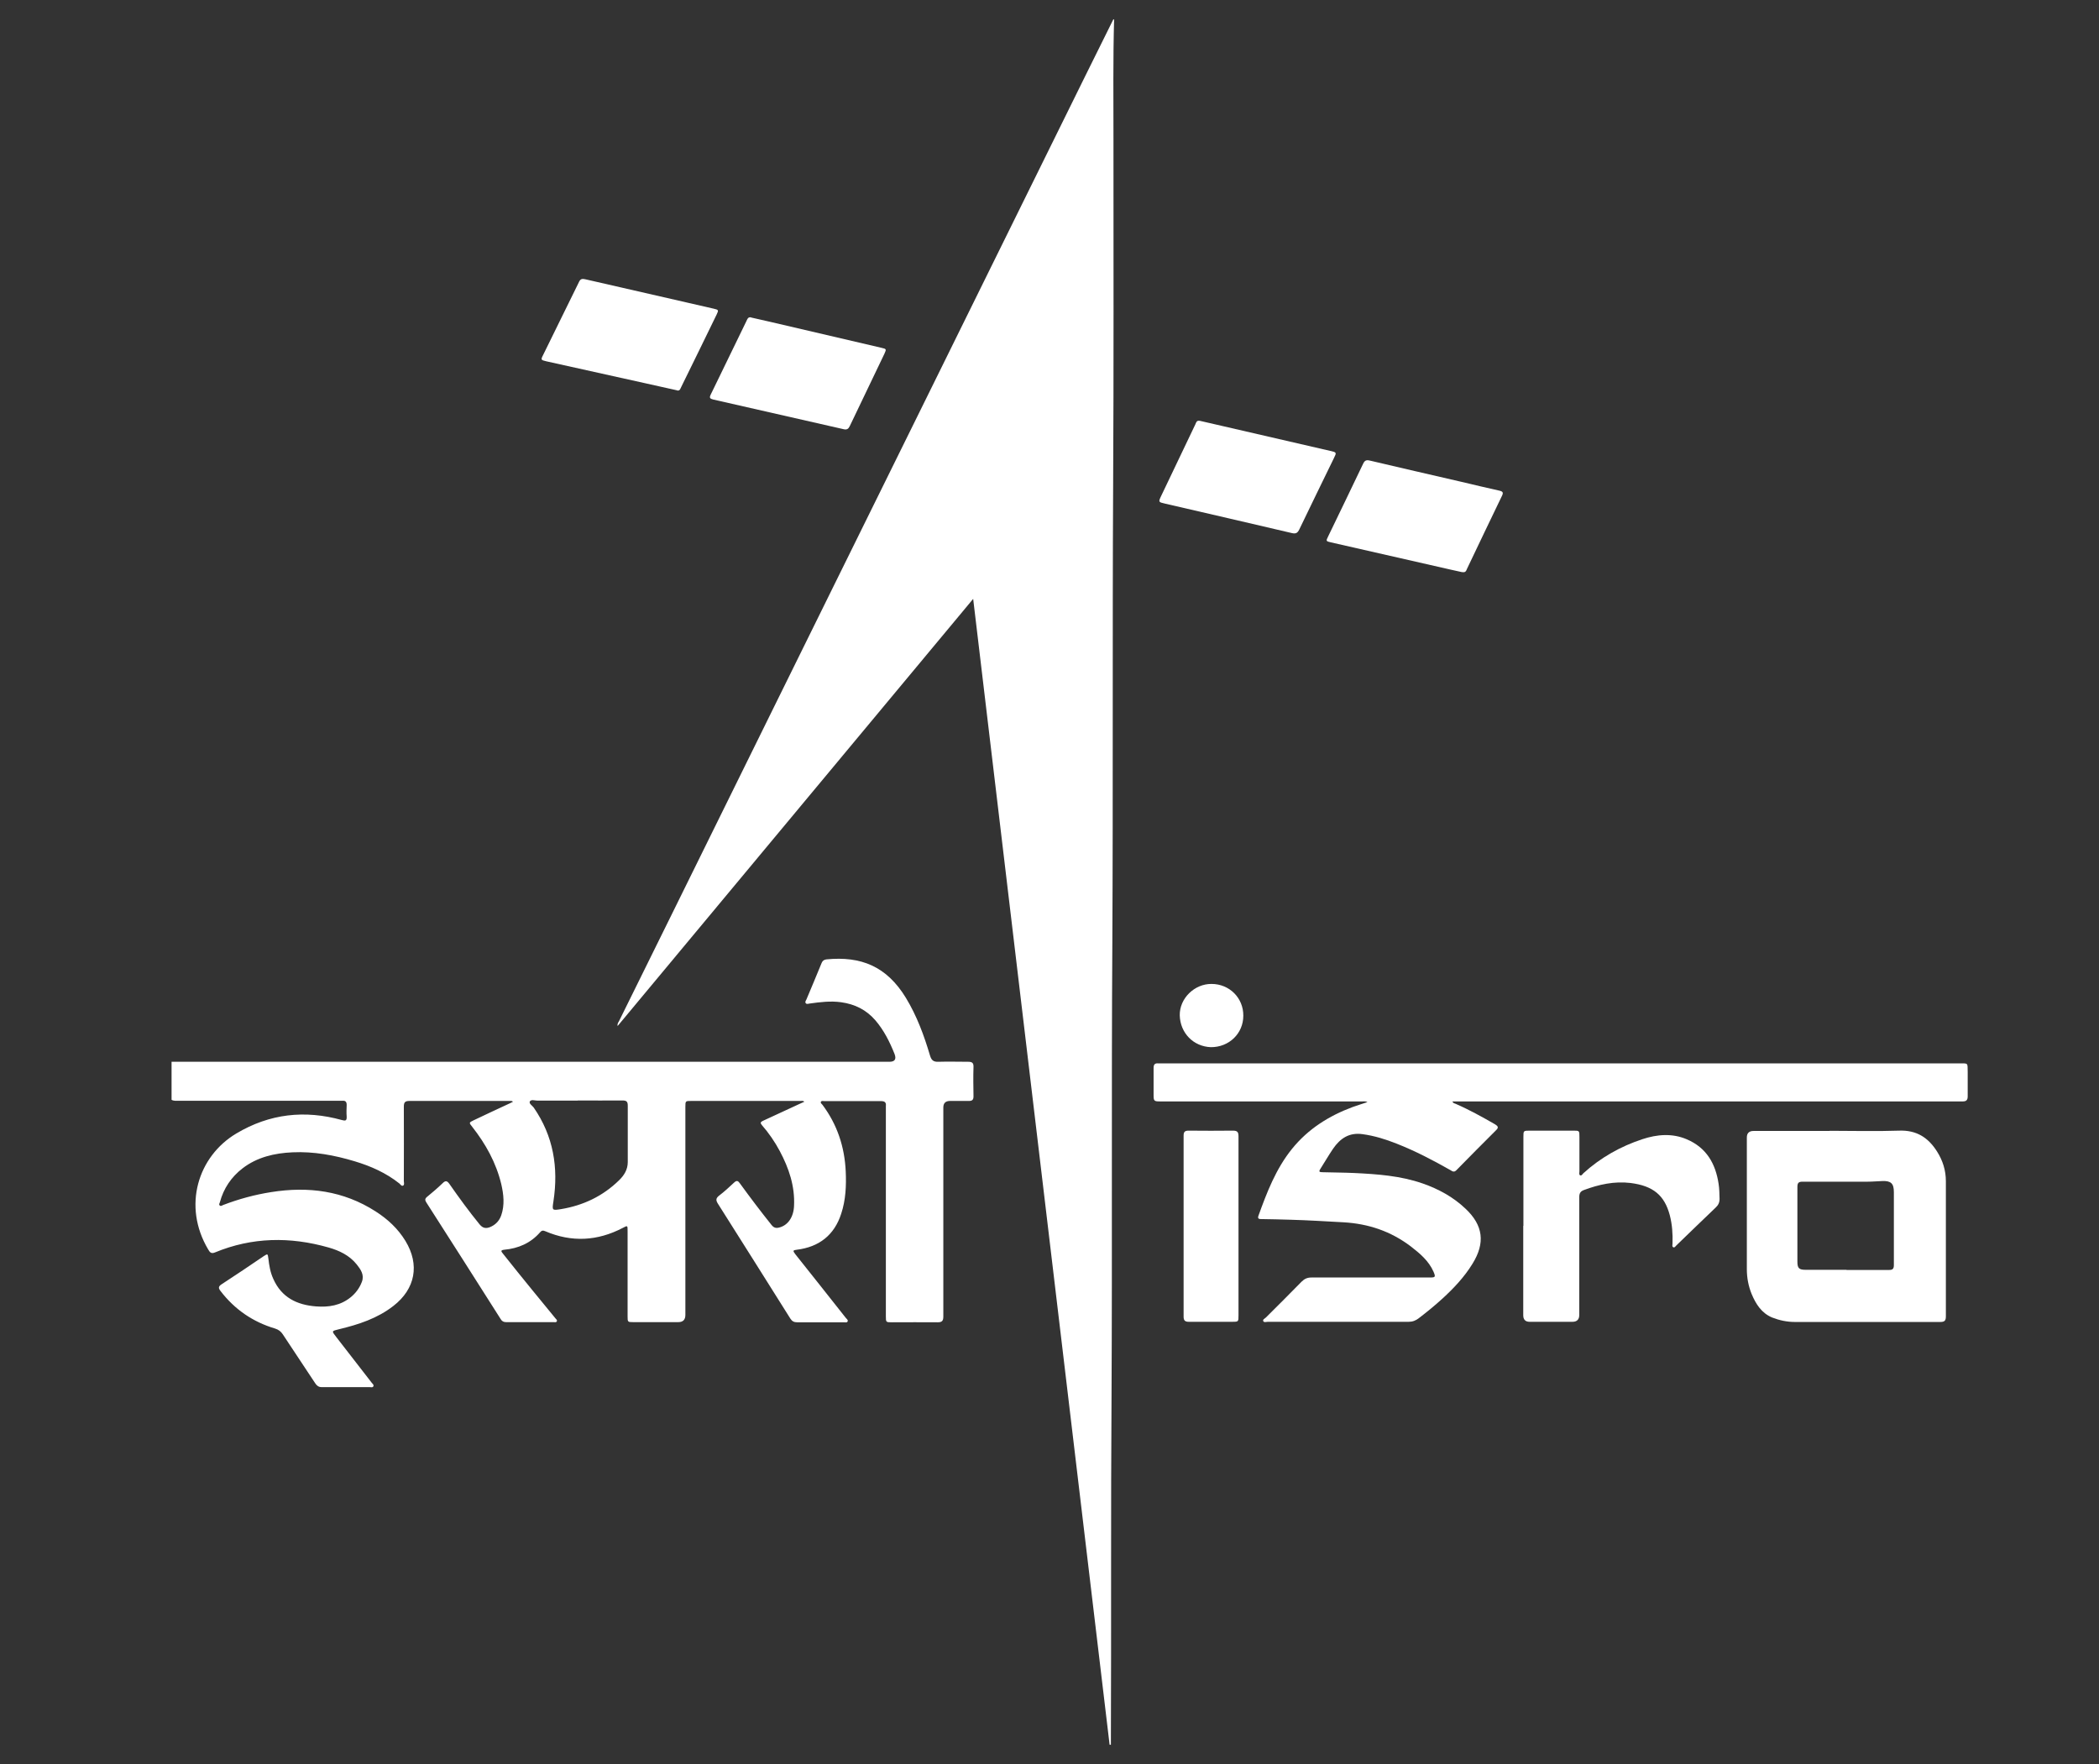 <?xml version="1.0" encoding="UTF-8"?>
<svg id="Layer_1" data-name="Layer 1" xmlns="http://www.w3.org/2000/svg" viewBox="0 0 130.77 109.92">
  <rect x="0" y="0" width="130.77" height="109.92" fill="#333333" stroke="none"/>
  <defs>
    <style>
      .cls-1 {
        fill: #fff;
        stroke-width: 0px;
      }
    </style>
  </defs>
  <g id="oyKaXq.tif">
    <g>
      <path class="cls-1" d="m69.41,1.2c-.07,2.49-.04,4.98-.04,7.48,0,7.16.02,14.31-.02,21.47-.05,9.53,0,19.06-.05,28.6-.06,9.41,0,18.81-.05,28.22-.05,7.16-.01,14.33-.04,21.49,0,.08,0,.16,0,.24-.03,0-.05,0-.08,0-2.83-23.77-5.66-47.54-8.5-71.39-7.4,8.89-14.76,17.73-22.15,26.61-.03-.14.04-.22.08-.29,1.06-2.15,2.13-4.31,3.19-6.46,2.01-4.08,4.02-8.15,6.03-12.23,1.32-2.67,2.63-5.34,3.95-8.01,2-4.05,4-8.11,6-12.16,1.32-2.67,2.63-5.34,3.95-8.01,1.98-4.02,3.97-8.04,5.95-12.06.57-1.16,1.15-2.33,1.73-3.49.02,0,.04,0,.05,0Z"/>
      <path class="cls-1" d="m10.7,66.15c.17,0,.34,0,.51,0,14.73,0,29.47,0,44.2,0q.51,0,.32-.49c-.3-.75-.66-1.47-1.19-2.09-.57-.66-1.28-1.01-2.14-1.13-.66-.09-1.3-.01-1.95.08-.09.01-.19.06-.25-.02-.06-.07,0-.15.04-.23.32-.76.64-1.52.95-2.28.06-.14.15-.2.3-.22,2.15-.21,3.75.43,4.95,2.4.68,1.12,1.13,2.34,1.5,3.59.09.3.22.4.52.39.62-.02,1.24,0,1.86,0,.23,0,.34.06.33.32-.02.61-.01,1.22,0,1.83,0,.21-.07.29-.28.29-.39,0-.79,0-1.18,0q-.42,0-.42.41c0,2.89,0,5.78,0,8.66,0,1.45,0,2.91,0,4.36,0,.27-.08.36-.35.36-.95-.01-1.9,0-2.85,0-.37,0-.38,0-.38-.37,0-4.29,0-8.57,0-12.86,0-.08,0-.16,0-.24.03-.24-.08-.31-.31-.31-1.17,0-2.35,0-3.52,0-.07,0-.18-.04-.22.05-.03.07.05.12.1.18.92,1.23,1.38,2.62,1.45,4.15.04.89,0,1.78-.28,2.63-.43,1.34-1.38,2.08-2.77,2.25-.24.03-.26.06-.09.28,1.05,1.32,2.1,2.64,3.14,3.96.05.07.16.13.12.22-.04.1-.16.06-.24.06-.97,0-1.94,0-2.91,0-.19,0-.31-.06-.42-.23-1.5-2.39-3.01-4.78-4.52-7.17-.13-.21-.12-.33.08-.49.33-.25.63-.53.93-.81.17-.16.25-.12.37.05.64.88,1.29,1.74,1.97,2.59.13.16.26.21.46.16.55-.13.91-.64.94-1.35.06-1.23-.32-2.35-.89-3.42-.31-.58-.68-1.12-1.11-1.61-.12-.14-.09-.2.06-.27.76-.35,1.51-.7,2.27-1.05.1-.04.19-.09.31-.14-.08-.08-.17-.05-.24-.05-2.27,0-4.54,0-6.81,0-.35,0-.36,0-.36.36,0,4.32,0,8.64,0,12.97q0,.45-.44.45c-.94,0-1.88,0-2.82,0-.33,0-.34-.01-.34-.35,0-1.78,0-3.55,0-5.33,0-.35,0-.35-.3-.19-1.57.82-3.18.91-4.82.21-.14-.06-.23-.06-.33.06-.59.68-1.36,1.01-2.24,1.09-.29.03-.14.15-.07.25.6.76,1.21,1.51,1.82,2.26.48.59.97,1.18,1.45,1.77.04.05.12.1.08.18-.04.08-.13.05-.2.05-.99,0-1.97,0-2.96,0-.15,0-.25-.05-.33-.18-1.54-2.43-3.09-4.86-4.64-7.28-.09-.14-.09-.23.04-.34.33-.27.66-.55.97-.85.18-.18.28-.17.43.04.6.86,1.22,1.71,1.88,2.52.2.24.39.27.65.17.34-.14.58-.39.7-.74.22-.64.15-1.29,0-1.94-.32-1.33-.97-2.5-1.81-3.57-.21-.26-.21-.26.1-.41.75-.36,1.51-.71,2.26-1.06.06-.03.11-.06.18-.09-.07-.07-.15-.05-.21-.05-2.08,0-4.16,0-6.24,0-.28,0-.35.09-.35.36.01,1.54,0,3.08,0,4.63,0,.09.05.23-.04.28-.1.06-.17-.07-.24-.13-.83-.66-1.78-1.08-2.78-1.38-1.26-.38-2.55-.62-3.87-.56-1.13.05-2.21.3-3.12,1-.7.54-1.18,1.25-1.41,2.11-.02.07-.08.14-.01.2.07.07.15,0,.22-.03.97-.37,1.96-.64,2.98-.8,2.31-.37,4.5-.09,6.51,1.2.75.48,1.39,1.07,1.86,1.84.9,1.48.62,2.99-.75,4.05-1,.78-2.17,1.16-3.38,1.45-.48.12-.48.1-.17.5.74.95,1.47,1.9,2.21,2.85.05.06.14.12.09.21-.04.09-.14.05-.22.05-1,0-1.99,0-2.99,0-.2,0-.31-.09-.41-.24-.67-1.02-1.35-2.03-2.02-3.05-.12-.18-.26-.29-.48-.36-1.38-.41-2.52-1.19-3.4-2.34-.15-.19-.13-.29.07-.42.88-.57,1.75-1.16,2.62-1.75.25-.16.25-.16.29.14.05.44.12.87.31,1.28.51,1.15,1.47,1.62,2.66,1.71.78.06,1.52-.05,2.16-.57.32-.26.56-.59.7-.97.16-.43-.08-.77-.33-1.08-.45-.56-1.08-.86-1.75-1.05-2.39-.68-4.76-.65-7.08.31-.24.1-.32-.02-.42-.19-1.61-2.71-.63-5.8,1.75-7.22,2.08-1.24,4.27-1.48,6.58-.84.22.06.31.05.3-.21-.02-.24-.01-.48,0-.73,0-.2-.08-.28-.27-.26-.08,0-.16,0-.24,0-3.32,0-6.64,0-9.95,0-.15,0-.31.02-.45-.06,0-.79,0-1.58,0-2.37Zm25.29,2.42c-.83,0-1.67,0-2.5,0-.16,0-.4-.09-.48.05-.07.13.15.26.24.38,1.23,1.78,1.55,3.74,1.23,5.84-.09.57-.09.58.47.49,1.39-.23,2.61-.81,3.62-1.8.31-.3.54-.66.54-1.13,0-1.17,0-2.35,0-3.52,0-.25-.08-.32-.33-.32-.93.01-1.86,0-2.79,0Z"/>
      <path class="cls-1" d="m85.19,68.66c-.12-.06-.23-.04-.33-.04-4.12,0-8.23,0-12.35,0-.08,0-.16,0-.24,0-.37,0-.4-.03-.4-.4,0-.56,0-1.13,0-1.69,0-.21.08-.3.29-.28.07,0,.14,0,.22,0,16.56,0,33.13,0,49.69,0,.56,0,.51-.05.52.53,0,.51,0,1.02,0,1.53,0,.22-.09.31-.3.31-.12,0-.23,0-.35,0-10.36,0-20.72,0-31.07,0-.12,0-.25,0-.38,0,.04.12.13.12.2.15.85.37,1.66.82,2.46,1.28.18.11.23.2.06.36-.83.83-1.66,1.66-2.48,2.5-.13.13-.23.08-.35,0-1.09-.62-2.2-1.2-3.37-1.66-.68-.27-1.38-.49-2.12-.59-.84-.12-1.4.27-1.84.91-.28.41-.53.85-.8,1.27-.12.19,0,.18.13.19.66.02,1.33.02,1.99.05,1.44.07,2.88.17,4.26.65,1,.35,1.9.84,2.67,1.57,1.11,1.04,1.24,2.14.44,3.43-.51.83-1.16,1.52-1.87,2.17-.47.43-.96.83-1.47,1.22-.19.15-.39.23-.64.23-2.92,0-5.85,0-8.77,0-.1,0-.25.06-.29-.05-.04-.09.1-.16.17-.22.74-.74,1.49-1.48,2.22-2.23.18-.18.36-.26.61-.26,2.46,0,4.91,0,7.37,0,.36,0,.38-.03.24-.36-.3-.68-.85-1.14-1.42-1.58-1.24-.94-2.63-1.41-4.19-1.5-1.11-.06-2.22-.13-3.33-.16-.59-.02-1.18-.03-1.77-.04-.13,0-.27,0-.2-.2.53-1.47,1.09-2.93,2.09-4.17,1-1.24,2.3-2.06,3.78-2.61.3-.11.61-.2.93-.31Z"/>
      <path class="cls-1" d="m113.99,70.45c1.44,0,2.89.04,4.33-.01,1.08-.04,1.81.43,2.36,1.3.36.57.55,1.18.55,1.85,0,2.81,0,5.61,0,8.42,0,.27-.08.35-.35.35-3.02,0-6.04,0-9.06,0-.49,0-.96-.1-1.42-.28-.66-.28-1.01-.84-1.27-1.46-.2-.49-.3-1.01-.3-1.55,0-2.73,0-5.47,0-8.2q0-.41.42-.41c1.58,0,3.16,0,4.73,0Zm1.04,8.67c.89,0,1.78,0,2.66,0,.22,0,.3-.07.3-.3,0-1.52,0-3.03,0-4.55,0-.54-.18-.71-.72-.69-.3.01-.61.04-.91.04-1.35,0-2.71,0-4.06,0-.25,0-.32.08-.32.33,0,1.55,0,3.1,0,4.65,0,.41.1.51.51.51.85,0,1.7,0,2.56,0Z"/>
      <path class="cls-1" d="m94.91,76.37c0-1.85,0-3.69,0-5.54,0-.38,0-.39.39-.39.91,0,1.81,0,2.72,0,.38,0,.38,0,.38.4,0,.71,0,1.42,0,2.13,0,.09-.04.21.04.25.09.05.15-.07.21-.13,1.07-.97,2.31-1.67,3.68-2.12.91-.3,1.85-.38,2.76.01,1.22.52,1.79,1.51,1.98,2.77.05.31.05.62.06.94,0,.23-.08.39-.24.54-.82.78-1.63,1.57-2.44,2.35-.06.05-.11.16-.19.13-.11-.04-.06-.16-.06-.24.02-.59-.02-1.18-.17-1.76-.33-1.24-1.03-1.83-2.45-2.01-1-.12-1.96.09-2.9.44-.22.08-.29.21-.29.44,0,2.45,0,4.9,0,7.34q0,.43-.43.43c-.89,0-1.78,0-2.66,0q-.4,0-.4-.41c0-1.86,0-3.71,0-5.57Z"/>
      <path class="cls-1" d="m74.72,26.21c.51.12,1.01.23,1.52.35,2.21.51,4.42,1.02,6.63,1.53.41.09.41.1.23.46-.72,1.48-1.44,2.95-2.15,4.43-.11.23-.22.29-.47.23-2.63-.62-5.25-1.22-7.88-1.83-.44-.1-.44-.1-.25-.5.71-1.48,1.41-2.96,2.12-4.44.05-.11.08-.26.26-.22Z"/>
      <path class="cls-1" d="m91.11,35.65c-.23-.05-.5-.11-.77-.17-2.47-.56-4.94-1.12-7.42-1.69-.31-.07-.32-.08-.18-.36.73-1.52,1.47-3.03,2.19-4.55.12-.26.28-.22.48-.17,1.87.44,3.73.87,5.6,1.3.8.19,1.6.38,2.41.56.22.05.25.13.15.33-.73,1.51-1.45,3.02-2.17,4.53-.05.11-.08.26-.3.21Z"/>
      <path class="cls-1" d="m42.19,24.32c-.65-.14-1.29-.29-1.93-.43-2.07-.46-4.15-.92-6.22-1.38-.34-.08-.36-.09-.2-.4.74-1.52,1.5-3.04,2.24-4.56.09-.19.21-.19.39-.15,2.1.48,4.19.96,6.29,1.44.57.13,1.14.26,1.7.39.31.07.32.09.19.36-.73,1.5-1.46,3-2.2,4.5-.06.11-.08.27-.26.24Z"/>
      <path class="cls-1" d="m46.79,19.78c.38.09.79.18,1.19.27,2.31.54,4.63,1.08,6.94,1.62.31.07.31.08.18.37-.72,1.5-1.44,3.01-2.16,4.51-.08.17-.18.24-.38.19-2.71-.62-5.42-1.23-8.13-1.85-.2-.05-.25-.11-.15-.31.74-1.52,1.48-3.05,2.22-4.57.06-.12.09-.27.29-.24Z"/>
      <path class="cls-1" d="m77.16,76.37c0,1.86,0,3.71,0,5.57,0,.41,0,.41-.4.41-.9,0-1.79,0-2.69,0-.24,0-.33-.08-.33-.32,0-3.76,0-7.51,0-11.27,0-.23.06-.32.31-.32.92.01,1.85.01,2.77,0,.29,0,.34.11.34.37,0,1.86,0,3.71,0,5.57Z"/>
      <path class="cls-1" d="m75.44,65.24c-1.1-.04-1.91-.89-1.94-1.98-.02-1.06.92-1.97,1.98-1.96,1.12,0,1.99.88,1.98,1.98,0,1.11-.89,1.97-2.03,1.96Z"/>
    </g>
  </g>
</svg>
